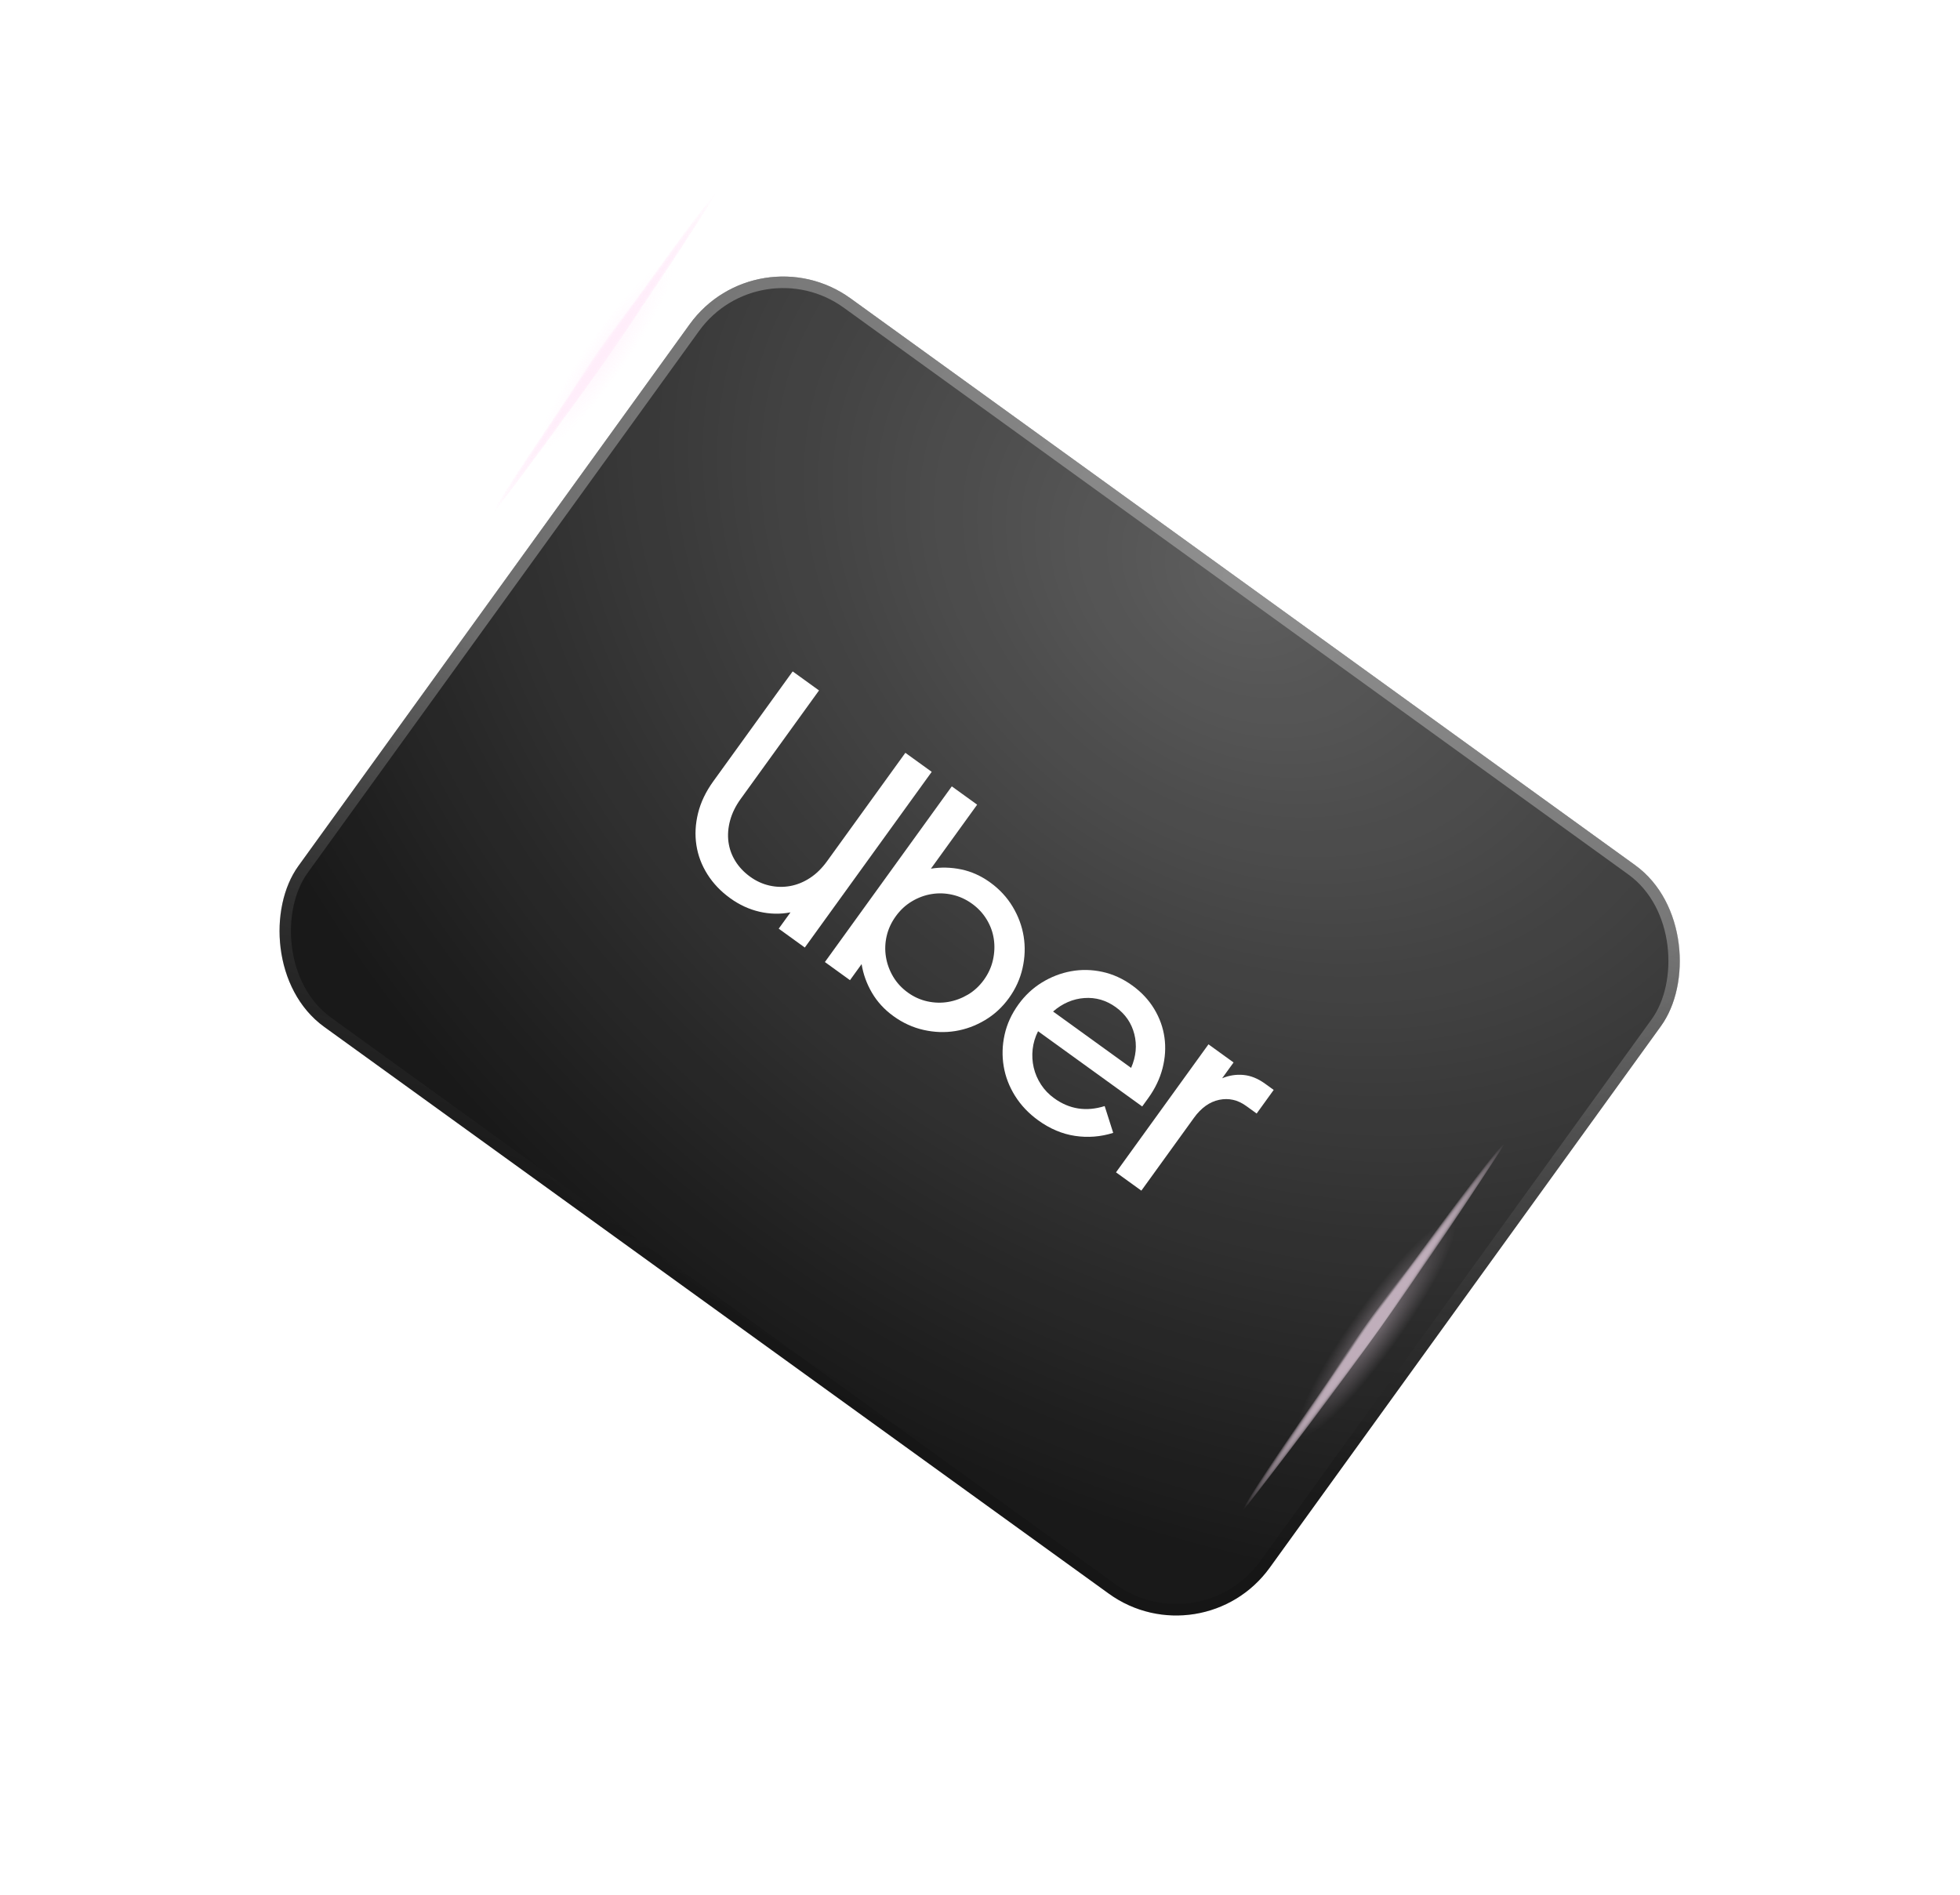 <svg width="240" height="232" viewBox="0 0 240 232" fill="none" xmlns="http://www.w3.org/2000/svg">
<g filter="url(#filter0_d_8621_26454)">
<rect x="92.709" y="16.985" width="146.728" height="110.046" rx="14.108" transform="rotate(35.843 92.709 16.985)" fill="#191919"/>
<rect x="92.709" y="16.985" width="146.728" height="110.046" rx="14.108" transform="rotate(35.843 92.709 16.985)" fill="url(#paint0_radial_8621_26454)" fill-opacity="0.3" style="mix-blend-mode:overlay"/>
<rect x="92.868" y="17.97" width="145.317" height="108.635" rx="13.403" transform="rotate(35.843 92.868 17.97)" stroke="url(#paint1_linear_8621_26454)" stroke-opacity="0.3" stroke-width="1.411" style="mix-blend-mode:overlay"/>
<path d="M89.401 89.169C89.157 90.069 89.089 90.939 89.197 91.782C89.306 92.624 89.587 93.411 90.04 94.144C90.493 94.876 91.098 95.516 91.856 96.064C92.594 96.597 93.385 96.958 94.23 97.147C95.076 97.337 95.92 97.355 96.764 97.201C97.608 97.046 98.415 96.717 99.184 96.213C99.954 95.709 100.649 95.027 101.271 94.166L110.861 80.891L114.087 83.221L98.548 104.733L95.352 102.424L96.795 100.427C95.531 100.667 94.264 100.64 92.995 100.347C91.725 100.054 90.528 99.5 89.401 98.686C88.254 97.857 87.328 96.884 86.622 95.767C85.917 94.65 85.468 93.46 85.273 92.197C85.079 90.934 85.145 89.634 85.472 88.296C85.8 86.958 86.422 85.654 87.34 84.383L97.062 70.924L100.289 73.254L90.7 86.53C90.078 87.39 89.645 88.27 89.401 89.169Z" fill="white"/>
<path d="M119.651 87.24L113.99 95.076C115.225 94.877 116.465 94.908 117.711 95.169C118.957 95.43 120.133 95.96 121.239 96.759C122.387 97.588 123.307 98.579 124 99.735C124.693 100.89 125.142 102.103 125.347 103.373C125.551 104.644 125.506 105.936 125.211 107.251C124.916 108.565 124.362 109.786 123.548 110.913C122.734 112.04 121.753 112.944 120.605 113.627C119.457 114.31 118.248 114.754 116.978 114.959C115.708 115.163 114.415 115.118 113.1 114.823C111.786 114.529 110.555 113.967 109.408 113.138C108.301 112.339 107.424 111.385 106.774 110.277C106.125 109.169 105.701 107.997 105.502 106.762L104.081 108.729L101.008 106.509L116.547 84.998L119.651 87.24ZM108.572 103.322C108.375 104.177 108.345 105.028 108.481 105.875C108.618 106.722 108.91 107.525 109.358 108.286C109.807 109.046 110.41 109.7 111.168 110.248C111.906 110.781 112.706 111.14 113.569 111.327C114.431 111.514 115.281 111.535 116.118 111.391C116.954 111.247 117.753 110.951 118.513 110.503C119.274 110.054 119.927 109.451 120.475 108.693C121.023 107.935 121.394 107.12 121.588 106.247C121.782 105.373 121.816 104.517 121.689 103.678C121.563 102.838 121.272 102.044 120.816 101.293C120.36 100.543 119.764 99.902 119.026 99.369C118.289 98.836 117.492 98.472 116.637 98.275C115.782 98.078 114.931 98.047 114.084 98.184C113.237 98.32 112.43 98.618 111.662 99.076C110.894 99.535 110.236 100.143 109.689 100.902C109.141 101.659 108.769 102.466 108.572 103.322Z" fill="white"/>
<path d="M127.586 109.012C128.706 108.324 129.895 107.866 131.152 107.636C132.409 107.406 133.685 107.431 134.979 107.711C136.273 107.991 137.494 108.546 138.641 109.375C139.768 110.189 140.665 111.148 141.332 112.253C141.999 113.359 142.418 114.527 142.589 115.757C142.76 116.987 142.681 118.24 142.353 119.515C142.024 120.79 141.438 122.011 140.595 123.179L139.862 124.193L127.109 114.981C126.753 115.69 126.532 116.427 126.447 117.191C126.363 117.956 126.406 118.705 126.579 119.438C126.751 120.17 127.048 120.86 127.469 121.507C127.89 122.154 128.428 122.714 129.084 123.188C130.948 124.535 133.009 124.854 135.266 124.146L136.311 127.426C134.778 127.909 133.223 128.033 131.646 127.798C130.07 127.563 128.565 126.928 127.131 125.892C125.963 125.049 125.02 124.056 124.302 122.914C123.584 121.771 123.117 120.561 122.902 119.284C122.687 118.006 122.723 116.715 123.011 115.41C123.298 114.106 123.864 112.87 124.707 111.702C125.506 110.596 126.466 109.699 127.586 109.012ZM132.781 110.917C131.384 111.015 130.107 111.565 128.947 112.566L138.504 119.47C139.111 118.069 139.241 116.69 138.896 115.334C138.551 113.978 137.794 112.878 136.626 112.034C135.459 111.191 134.177 110.818 132.781 110.917Z" fill="white"/>
<path d="M149.288 123.38C148.115 123.624 147.084 124.36 146.196 125.589L139.758 134.501L136.654 132.259L147.976 116.586L151.049 118.806L149.65 120.742C150.498 120.388 151.368 120.253 152.259 120.335C153.15 120.418 154.026 120.77 154.887 121.391L155.962 122.168L153.876 125.057L152.585 124.125C151.56 123.385 150.462 123.137 149.288 123.38Z" fill="white"/>
</g>
<g opacity="0.7">
<g opacity="0.5" filter="url(#filter1_f_8621_26454)">
<ellipse cx="21.133" cy="2.938" rx="21.133" ry="2.938" transform="matrix(-0.581 0.814 0.817 0.577 178.393 143.755)" fill="url(#paint2_radial_8621_26454)"/>
</g>
<g filter="url(#filter2_f_8621_26454)">
<path fill-rule="evenodd" clip-rule="evenodd" d="M185.719 137.743L185.696 137.718C170.778 156.848 163.045 167.641 150.544 187.019L150.576 187.032L150.599 187.057C165.516 167.927 173.249 157.134 185.75 137.756L185.719 137.743Z" fill="url(#paint3_radial_8621_26454)"/>
<path fill-rule="evenodd" clip-rule="evenodd" d="M185.719 137.743L185.696 137.718C170.778 156.848 163.045 167.641 150.544 187.019L150.576 187.032L150.599 187.057C165.516 167.927 173.249 157.134 185.75 137.756L185.719 137.743Z" fill="url(#paint4_radial_8621_26454)"/>
</g>
<g filter="url(#filter3_f_8621_26454)">
<path fill-rule="evenodd" clip-rule="evenodd" d="M185.719 137.743L185.696 137.718C170.778 156.848 163.045 167.641 150.544 187.019L150.576 187.032L150.599 187.057C165.516 167.927 173.249 157.134 185.75 137.756L185.719 137.743Z" fill="url(#paint5_radial_8621_26454)"/>
<path fill-rule="evenodd" clip-rule="evenodd" d="M185.719 137.743L185.696 137.718C170.778 156.848 163.045 167.641 150.544 187.019L150.576 187.032L150.599 187.057C165.516 167.927 173.249 157.134 185.75 137.756L185.719 137.743Z" fill="url(#paint6_radial_8621_26454)"/>
</g>
<g filter="url(#filter4_f_8621_26454)">
<path fill-rule="evenodd" clip-rule="evenodd" d="M185.719 137.743L185.696 137.718C170.778 156.848 163.045 167.641 150.544 187.019L150.576 187.032L150.599 187.057C165.516 167.927 173.249 157.134 185.75 137.756L185.719 137.743Z" fill="url(#paint7_radial_8621_26454)"/>
<path fill-rule="evenodd" clip-rule="evenodd" d="M185.719 137.743L185.696 137.718C170.778 156.848 163.045 167.641 150.544 187.019L150.576 187.032L150.599 187.057C165.516 167.927 173.249 157.134 185.75 137.756L185.719 137.743Z" fill="url(#paint8_radial_8621_26454)"/>
<path fill-rule="evenodd" clip-rule="evenodd" d="M185.719 137.743L185.696 137.718C170.778 156.848 163.045 167.641 150.544 187.019L150.576 187.032L150.599 187.057C165.516 167.927 173.249 157.134 185.75 137.756L185.719 137.743Z" fill="url(#paint9_radial_8621_26454)" fill-opacity="0.5"/>
</g>
<path fill-rule="evenodd" clip-rule="evenodd" d="M185.719 137.743L185.696 137.718C170.778 156.848 163.045 167.641 150.544 187.019L150.576 187.032L150.599 187.057C165.516 167.927 173.249 157.134 185.75 137.756L185.719 137.743Z" fill="url(#paint10_radial_8621_26454)"/>
<path fill-rule="evenodd" clip-rule="evenodd" d="M185.719 137.743L185.696 137.718C170.778 156.848 163.045 167.641 150.544 187.019L150.576 187.032L150.599 187.057C165.516 167.927 173.249 157.134 185.75 137.756L185.719 137.743Z" fill="url(#paint11_radial_8621_26454)"/>
<path fill-rule="evenodd" clip-rule="evenodd" d="M185.719 137.743L185.696 137.718C170.778 156.848 163.045 167.641 150.544 187.019L150.576 187.032L150.599 187.057C165.516 167.927 173.249 157.134 185.75 137.756L185.719 137.743Z" fill="url(#paint12_radial_8621_26454)" fill-opacity="0.5"/>
<g filter="url(#filter5_f_8621_26454)">
<ellipse cx="26.616" cy="0.734" rx="26.616" ry="0.734" transform="matrix(-0.581 0.814 0.817 0.577 182.99 140.405)" fill="url(#paint13_radial_8621_26454)"/>
</g>
<g opacity="0.5" filter="url(#filter6_f_8621_26454)">
<ellipse cx="18.344" cy="2.55" rx="18.344" ry="2.55" transform="matrix(-0.572 0.82 0.823 0.567 82.607 26.996)" fill="url(#paint14_radial_8621_26454)"/>
</g>
<g filter="url(#filter7_f_8621_26454)">
<path fill-rule="evenodd" clip-rule="evenodd" d="M88.904 21.707L88.884 21.686C76.121 38.434 69.514 47.877 58.851 64.818L58.879 64.829L58.899 64.85C71.662 48.102 78.269 38.659 88.932 21.718L88.904 21.707Z" fill="url(#paint15_radial_8621_26454)"/>
<path fill-rule="evenodd" clip-rule="evenodd" d="M88.904 21.707L88.884 21.686C76.121 38.434 69.514 47.877 58.851 64.818L58.879 64.829L58.899 64.85C71.662 48.102 78.269 38.659 88.932 21.718L88.904 21.707Z" fill="url(#paint16_radial_8621_26454)"/>
</g>
<g filter="url(#filter8_f_8621_26454)">
<path fill-rule="evenodd" clip-rule="evenodd" d="M88.904 21.707L88.884 21.686C76.121 38.434 69.514 47.877 58.851 64.818L58.879 64.829L58.899 64.85C71.662 48.102 78.269 38.659 88.932 21.718L88.904 21.707Z" fill="url(#paint17_radial_8621_26454)"/>
<path fill-rule="evenodd" clip-rule="evenodd" d="M88.904 21.707L88.884 21.686C76.121 38.434 69.514 47.877 58.851 64.818L58.879 64.829L58.899 64.85C71.662 48.102 78.269 38.659 88.932 21.718L88.904 21.707Z" fill="url(#paint18_radial_8621_26454)"/>
</g>
<g filter="url(#filter9_f_8621_26454)">
<path fill-rule="evenodd" clip-rule="evenodd" d="M88.904 21.707L88.884 21.686C76.121 38.434 69.514 47.877 58.851 64.818L58.879 64.829L58.899 64.85C71.662 48.102 78.269 38.659 88.932 21.718L88.904 21.707Z" fill="url(#paint19_radial_8621_26454)"/>
<path fill-rule="evenodd" clip-rule="evenodd" d="M88.904 21.707L88.884 21.686C76.121 38.434 69.514 47.877 58.851 64.818L58.879 64.829L58.899 64.85C71.662 48.102 78.269 38.659 88.932 21.718L88.904 21.707Z" fill="url(#paint20_radial_8621_26454)"/>
<path fill-rule="evenodd" clip-rule="evenodd" d="M88.904 21.707L88.884 21.686C76.121 38.434 69.514 47.877 58.851 64.818L58.879 64.829L58.899 64.85C71.662 48.102 78.269 38.659 88.932 21.718L88.904 21.707Z" fill="url(#paint21_radial_8621_26454)" fill-opacity="0.5"/>
</g>
<path fill-rule="evenodd" clip-rule="evenodd" d="M88.904 21.707L88.884 21.686C76.121 38.434 69.514 47.877 58.851 64.818L58.879 64.829L58.899 64.85C71.662 48.102 78.269 38.659 88.932 21.718L88.904 21.707Z" fill="url(#paint22_radial_8621_26454)"/>
<path fill-rule="evenodd" clip-rule="evenodd" d="M88.904 21.707L88.884 21.686C76.121 38.434 69.514 47.877 58.851 64.818L58.879 64.829L58.899 64.85C71.662 48.102 78.269 38.659 88.932 21.718L88.904 21.707Z" fill="url(#paint23_radial_8621_26454)"/>
<path fill-rule="evenodd" clip-rule="evenodd" d="M88.904 21.707L88.884 21.686C76.121 38.434 69.514 47.877 58.851 64.818L58.879 64.829L58.899 64.85C71.662 48.102 78.269 38.659 88.932 21.718L88.904 21.707Z" fill="url(#paint24_radial_8621_26454)" fill-opacity="0.5"/>
<g filter="url(#filter10_f_8621_26454)">
<ellipse cx="23.103" cy="0.637" rx="23.103" ry="0.637" transform="matrix(-0.571 0.821 0.823 0.568 86.564 24.045)" fill="url(#paint25_radial_8621_26454)"/>
</g>
</g>
<defs>
<filter id="filter0_d_8621_26454" x="-5.591" y="-5.589" width="251.101" height="242.845" filterUnits="userSpaceOnUse" color-interpolation-filters="sRGB">
<feFlood flood-opacity="0" result="BackgroundImageFix"/>
<feColorMatrix in="SourceAlpha" type="matrix" values="0 0 0 0 0 0 0 0 0 0 0 0 0 0 0 0 0 0 127 0" result="hardAlpha"/>
<feOffset dy="11.287"/>
<feGaussianBlur stdDeviation="16.93"/>
<feComposite in2="hardAlpha" operator="out"/>
<feColorMatrix type="matrix" values="0 0 0 0 0.098 0 0 0 0 0.098 0 0 0 0 0.098 0 0 0 0.3 0"/>
<feBlend mode="normal" in2="BackgroundImageFix" result="effect1_dropShadow_8621_26454"/>
<feBlend mode="normal" in="SourceGraphic" in2="effect1_dropShadow_8621_26454" result="shape"/>
</filter>
<filter id="filter1_f_8621_26454" x="141.955" y="131.309" width="53.127" height="62.686" filterUnits="userSpaceOnUse" color-interpolation-filters="sRGB">
<feFlood flood-opacity="0" result="BackgroundImageFix"/>
<feBlend mode="normal" in="SourceGraphic" in2="BackgroundImageFix" result="shape"/>
<feGaussianBlur stdDeviation="7.027" result="effect1_foregroundBlur_8621_26454"/>
</filter>
<filter id="filter2_f_8621_26454" x="139.301" y="126.474" width="57.693" height="71.827" filterUnits="userSpaceOnUse" color-interpolation-filters="sRGB">
<feFlood flood-opacity="0" result="BackgroundImageFix"/>
<feBlend mode="normal" in="SourceGraphic" in2="BackgroundImageFix" result="shape"/>
<feGaussianBlur stdDeviation="5.622" result="effect1_foregroundBlur_8621_26454"/>
</filter>
<filter id="filter3_f_8621_26454" x="144.923" y="132.096" width="46.449" height="60.583" filterUnits="userSpaceOnUse" color-interpolation-filters="sRGB">
<feFlood flood-opacity="0" result="BackgroundImageFix"/>
<feBlend mode="normal" in="SourceGraphic" in2="BackgroundImageFix" result="shape"/>
<feGaussianBlur stdDeviation="2.811" result="effect1_foregroundBlur_8621_26454"/>
</filter>
<filter id="filter4_f_8621_26454" x="147.734" y="134.907" width="40.827" height="54.961" filterUnits="userSpaceOnUse" color-interpolation-filters="sRGB">
<feFlood flood-opacity="0" result="BackgroundImageFix"/>
<feBlend mode="normal" in="SourceGraphic" in2="BackgroundImageFix" result="shape"/>
<feGaussianBlur stdDeviation="1.405" result="effect1_foregroundBlur_8621_26454"/>
</filter>
<filter id="filter5_f_8621_26454" x="148.457" y="136.608" width="39.361" height="51.785" filterUnits="userSpaceOnUse" color-interpolation-filters="sRGB">
<feFlood flood-opacity="0" result="BackgroundImageFix"/>
<feBlend mode="normal" in="SourceGraphic" in2="BackgroundImageFix" result="shape"/>
<feGaussianBlur stdDeviation="2.108" result="effect1_foregroundBlur_8621_26454"/>
</filter>
<filter id="filter6_f_8621_26454" x="51.324" y="16.173" width="45.794" height="54.643" filterUnits="userSpaceOnUse" color-interpolation-filters="sRGB">
<feFlood flood-opacity="0" result="BackgroundImageFix"/>
<feBlend mode="normal" in="SourceGraphic" in2="BackgroundImageFix" result="shape"/>
<feGaussianBlur stdDeviation="6.1" result="effect1_foregroundBlur_8621_26454"/>
</filter>
<filter id="filter7_f_8621_26454" x="49.092" y="11.926" width="49.6" height="62.684" filterUnits="userSpaceOnUse" color-interpolation-filters="sRGB">
<feFlood flood-opacity="0" result="BackgroundImageFix"/>
<feBlend mode="normal" in="SourceGraphic" in2="BackgroundImageFix" result="shape"/>
<feGaussianBlur stdDeviation="4.88" result="effect1_foregroundBlur_8621_26454"/>
</filter>
<filter id="filter8_f_8621_26454" x="53.972" y="16.806" width="39.84" height="52.924" filterUnits="userSpaceOnUse" color-interpolation-filters="sRGB">
<feFlood flood-opacity="0" result="BackgroundImageFix"/>
<feBlend mode="normal" in="SourceGraphic" in2="BackgroundImageFix" result="shape"/>
<feGaussianBlur stdDeviation="2.44" result="effect1_foregroundBlur_8621_26454"/>
</filter>
<filter id="filter9_f_8621_26454" x="56.412" y="19.246" width="34.96" height="48.044" filterUnits="userSpaceOnUse" color-interpolation-filters="sRGB">
<feFlood flood-opacity="0" result="BackgroundImageFix"/>
<feBlend mode="normal" in="SourceGraphic" in2="BackgroundImageFix" result="shape"/>
<feGaussianBlur stdDeviation="1.22" result="effect1_foregroundBlur_8621_26454"/>
</filter>
<filter id="filter10_f_8621_26454" x="57.014" y="20.743" width="33.746" height="45.247" filterUnits="userSpaceOnUse" color-interpolation-filters="sRGB">
<feFlood flood-opacity="0" result="BackgroundImageFix"/>
<feBlend mode="normal" in="SourceGraphic" in2="BackgroundImageFix" result="shape"/>
<feGaussianBlur stdDeviation="1.83" result="effect1_foregroundBlur_8621_26454"/>
</filter>
<radialGradient id="paint0_radial_8621_26454" cx="0" cy="0" r="1" gradientUnits="userSpaceOnUse" gradientTransform="translate(165.578 17.617) rotate(90) scale(110.046 146.728)">
<stop stop-color="white"/>
<stop offset="1" stop-color="white" stop-opacity="0"/>
</radialGradient>
<linearGradient id="paint1_linear_8621_26454" x1="133.399" y1="46.977" x2="166.073" y2="127.031" gradientUnits="userSpaceOnUse">
<stop offset="0.159" stop-color="white"/>
<stop offset="1" stop-opacity="0.4"/>
</linearGradient>
<radialGradient id="paint2_radial_8621_26454" cx="0" cy="0" r="1" gradientUnits="userSpaceOnUse" gradientTransform="translate(21.133 2.938) rotate(90) scale(2.938 16.2)">
<stop stop-color="#FFE6F8"/>
<stop offset="1" stop-color="#FFE6F8" stop-opacity="0"/>
</radialGradient>
<radialGradient id="paint3_radial_8621_26454" cx="0" cy="0" r="1" gradientTransform="matrix(0.599 0.423 15.968 -22.386 168.222 162.44)" gradientUnits="userSpaceOnUse">
<stop stop-color="#FFE6F8"/>
<stop offset="1" stop-color="#FFE6F8" stop-opacity="0"/>
</radialGradient>
<radialGradient id="paint4_radial_8621_26454" cx="0" cy="0" r="1" gradientTransform="matrix(0.974 0.688 4.585 -6.43 168.222 162.44)" gradientUnits="userSpaceOnUse">
<stop stop-color="#FFE6F8"/>
<stop offset="0.804" stop-color="#FFE6F8" stop-opacity="0"/>
</radialGradient>
<radialGradient id="paint5_radial_8621_26454" cx="0" cy="0" r="1" gradientTransform="matrix(0.599 0.423 15.968 -22.386 168.222 162.44)" gradientUnits="userSpaceOnUse">
<stop stop-color="#FFE6F8"/>
<stop offset="1" stop-color="#FFE6F8" stop-opacity="0"/>
</radialGradient>
<radialGradient id="paint6_radial_8621_26454" cx="0" cy="0" r="1" gradientTransform="matrix(0.974 0.688 8.586 -12.042 168.222 162.44)" gradientUnits="userSpaceOnUse">
<stop stop-color="#FFE6F8"/>
<stop offset="0.804" stop-color="#FFE6F8" stop-opacity="0"/>
</radialGradient>
<radialGradient id="paint7_radial_8621_26454" cx="0" cy="0" r="1" gradientTransform="matrix(0.599 0.423 15.968 -22.386 168.222 162.44)" gradientUnits="userSpaceOnUse">
<stop stop-color="#FFE6F8"/>
<stop offset="1" stop-color="#FFE6F8" stop-opacity="0"/>
</radialGradient>
<radialGradient id="paint8_radial_8621_26454" cx="0" cy="0" r="1" gradientTransform="matrix(0.974 0.688 8.586 -12.042 168.222 162.44)" gradientUnits="userSpaceOnUse">
<stop stop-color="#FFE6F8"/>
<stop offset="0.804" stop-color="#FFE6F8" stop-opacity="0"/>
</radialGradient>
<radialGradient id="paint9_radial_8621_26454" cx="0" cy="0" r="1" gradientTransform="matrix(0.974 0.688 4.452 -6.244 168.222 162.44)" gradientUnits="userSpaceOnUse">
<stop stop-color="white"/>
<stop offset="0.807" stop-color="white" stop-opacity="0"/>
</radialGradient>
<radialGradient id="paint10_radial_8621_26454" cx="0" cy="0" r="1" gradientTransform="matrix(0.599 0.423 15.968 -22.386 168.222 162.44)" gradientUnits="userSpaceOnUse">
<stop stop-color="#FFE6F8"/>
<stop offset="1" stop-color="#FFE6F8" stop-opacity="0"/>
</radialGradient>
<radialGradient id="paint11_radial_8621_26454" cx="0" cy="0" r="1" gradientTransform="matrix(0.974 0.688 10.921 -15.318 168.222 162.44)" gradientUnits="userSpaceOnUse">
<stop stop-color="#FFE6F8"/>
<stop offset="0.804" stop-color="#FFE6F8" stop-opacity="0"/>
</radialGradient>
<radialGradient id="paint12_radial_8621_26454" cx="0" cy="0" r="1" gradientTransform="matrix(0.974 0.688 4.452 -6.244 168.222 162.44)" gradientUnits="userSpaceOnUse">
<stop stop-color="#FFE6F8"/>
<stop offset="0.645" stop-color="#FFE6F8" stop-opacity="0"/>
</radialGradient>
<radialGradient id="paint13_radial_8621_26454" cx="0" cy="0" r="1" gradientUnits="userSpaceOnUse" gradientTransform="translate(26.616 0.734) rotate(90) scale(0.734 9.319)">
<stop stop-color="#FFE6F8"/>
<stop offset="1" stop-color="#FFE6F8" stop-opacity="0"/>
</radialGradient>
<radialGradient id="paint14_radial_8621_26454" cx="0" cy="0" r="1" gradientUnits="userSpaceOnUse" gradientTransform="translate(18.344 2.55) rotate(90) scale(2.55 14.062)">
<stop stop-color="#FFE6F8"/>
<stop offset="1" stop-color="#FFE6F8" stop-opacity="0"/>
</radialGradient>
<radialGradient id="paint15_radial_8621_26454" cx="0" cy="0" r="1" gradientTransform="matrix(0.524 0.362 13.643 -19.585 73.957 43.313)" gradientUnits="userSpaceOnUse">
<stop stop-color="#FFE6F8"/>
<stop offset="1" stop-color="#FFE6F8" stop-opacity="0"/>
</radialGradient>
<radialGradient id="paint16_radial_8621_26454" cx="0" cy="0" r="1" gradientTransform="matrix(0.852 0.587 3.917 -5.625 73.957 43.313)" gradientUnits="userSpaceOnUse">
<stop stop-color="#FFE6F8"/>
<stop offset="0.804" stop-color="#FFE6F8" stop-opacity="0"/>
</radialGradient>
<radialGradient id="paint17_radial_8621_26454" cx="0" cy="0" r="1" gradientTransform="matrix(0.524 0.362 13.643 -19.585 73.957 43.313)" gradientUnits="userSpaceOnUse">
<stop stop-color="#FFE6F8"/>
<stop offset="1" stop-color="#FFE6F8" stop-opacity="0"/>
</radialGradient>
<radialGradient id="paint18_radial_8621_26454" cx="0" cy="0" r="1" gradientTransform="matrix(0.852 0.587 7.336 -10.535 73.957 43.313)" gradientUnits="userSpaceOnUse">
<stop stop-color="#FFE6F8"/>
<stop offset="0.804" stop-color="#FFE6F8" stop-opacity="0"/>
</radialGradient>
<radialGradient id="paint19_radial_8621_26454" cx="0" cy="0" r="1" gradientTransform="matrix(0.524 0.362 13.643 -19.585 73.957 43.313)" gradientUnits="userSpaceOnUse">
<stop stop-color="#FFE6F8"/>
<stop offset="1" stop-color="#FFE6F8" stop-opacity="0"/>
</radialGradient>
<radialGradient id="paint20_radial_8621_26454" cx="0" cy="0" r="1" gradientTransform="matrix(0.852 0.587 7.336 -10.535 73.957 43.313)" gradientUnits="userSpaceOnUse">
<stop stop-color="#FFE6F8"/>
<stop offset="0.804" stop-color="#FFE6F8" stop-opacity="0"/>
</radialGradient>
<radialGradient id="paint21_radial_8621_26454" cx="0" cy="0" r="1" gradientTransform="matrix(0.852 0.587 3.804 -5.462 73.957 43.313)" gradientUnits="userSpaceOnUse">
<stop stop-color="white"/>
<stop offset="0.807" stop-color="white" stop-opacity="0"/>
</radialGradient>
<radialGradient id="paint22_radial_8621_26454" cx="0" cy="0" r="1" gradientTransform="matrix(0.524 0.362 13.643 -19.585 73.957 43.313)" gradientUnits="userSpaceOnUse">
<stop stop-color="#FFE6F8"/>
<stop offset="1" stop-color="#FFE6F8" stop-opacity="0"/>
</radialGradient>
<radialGradient id="paint23_radial_8621_26454" cx="0" cy="0" r="1" gradientTransform="matrix(0.852 0.587 9.331 -13.401 73.957 43.313)" gradientUnits="userSpaceOnUse">
<stop stop-color="#FFE6F8"/>
<stop offset="0.804" stop-color="#FFE6F8" stop-opacity="0"/>
</radialGradient>
<radialGradient id="paint24_radial_8621_26454" cx="0" cy="0" r="1" gradientTransform="matrix(0.852 0.587 3.804 -5.462 73.957 43.313)" gradientUnits="userSpaceOnUse">
<stop stop-color="#FFE6F8"/>
<stop offset="0.645" stop-color="#FFE6F8" stop-opacity="0"/>
</radialGradient>
<radialGradient id="paint25_radial_8621_26454" cx="0" cy="0" r="1" gradientUnits="userSpaceOnUse" gradientTransform="translate(23.103 0.637) rotate(90) scale(0.637 8.089)">
<stop stop-color="#FFE6F8"/>
<stop offset="1" stop-color="#FFE6F8" stop-opacity="0"/>
</radialGradient>
</defs>
</svg>
